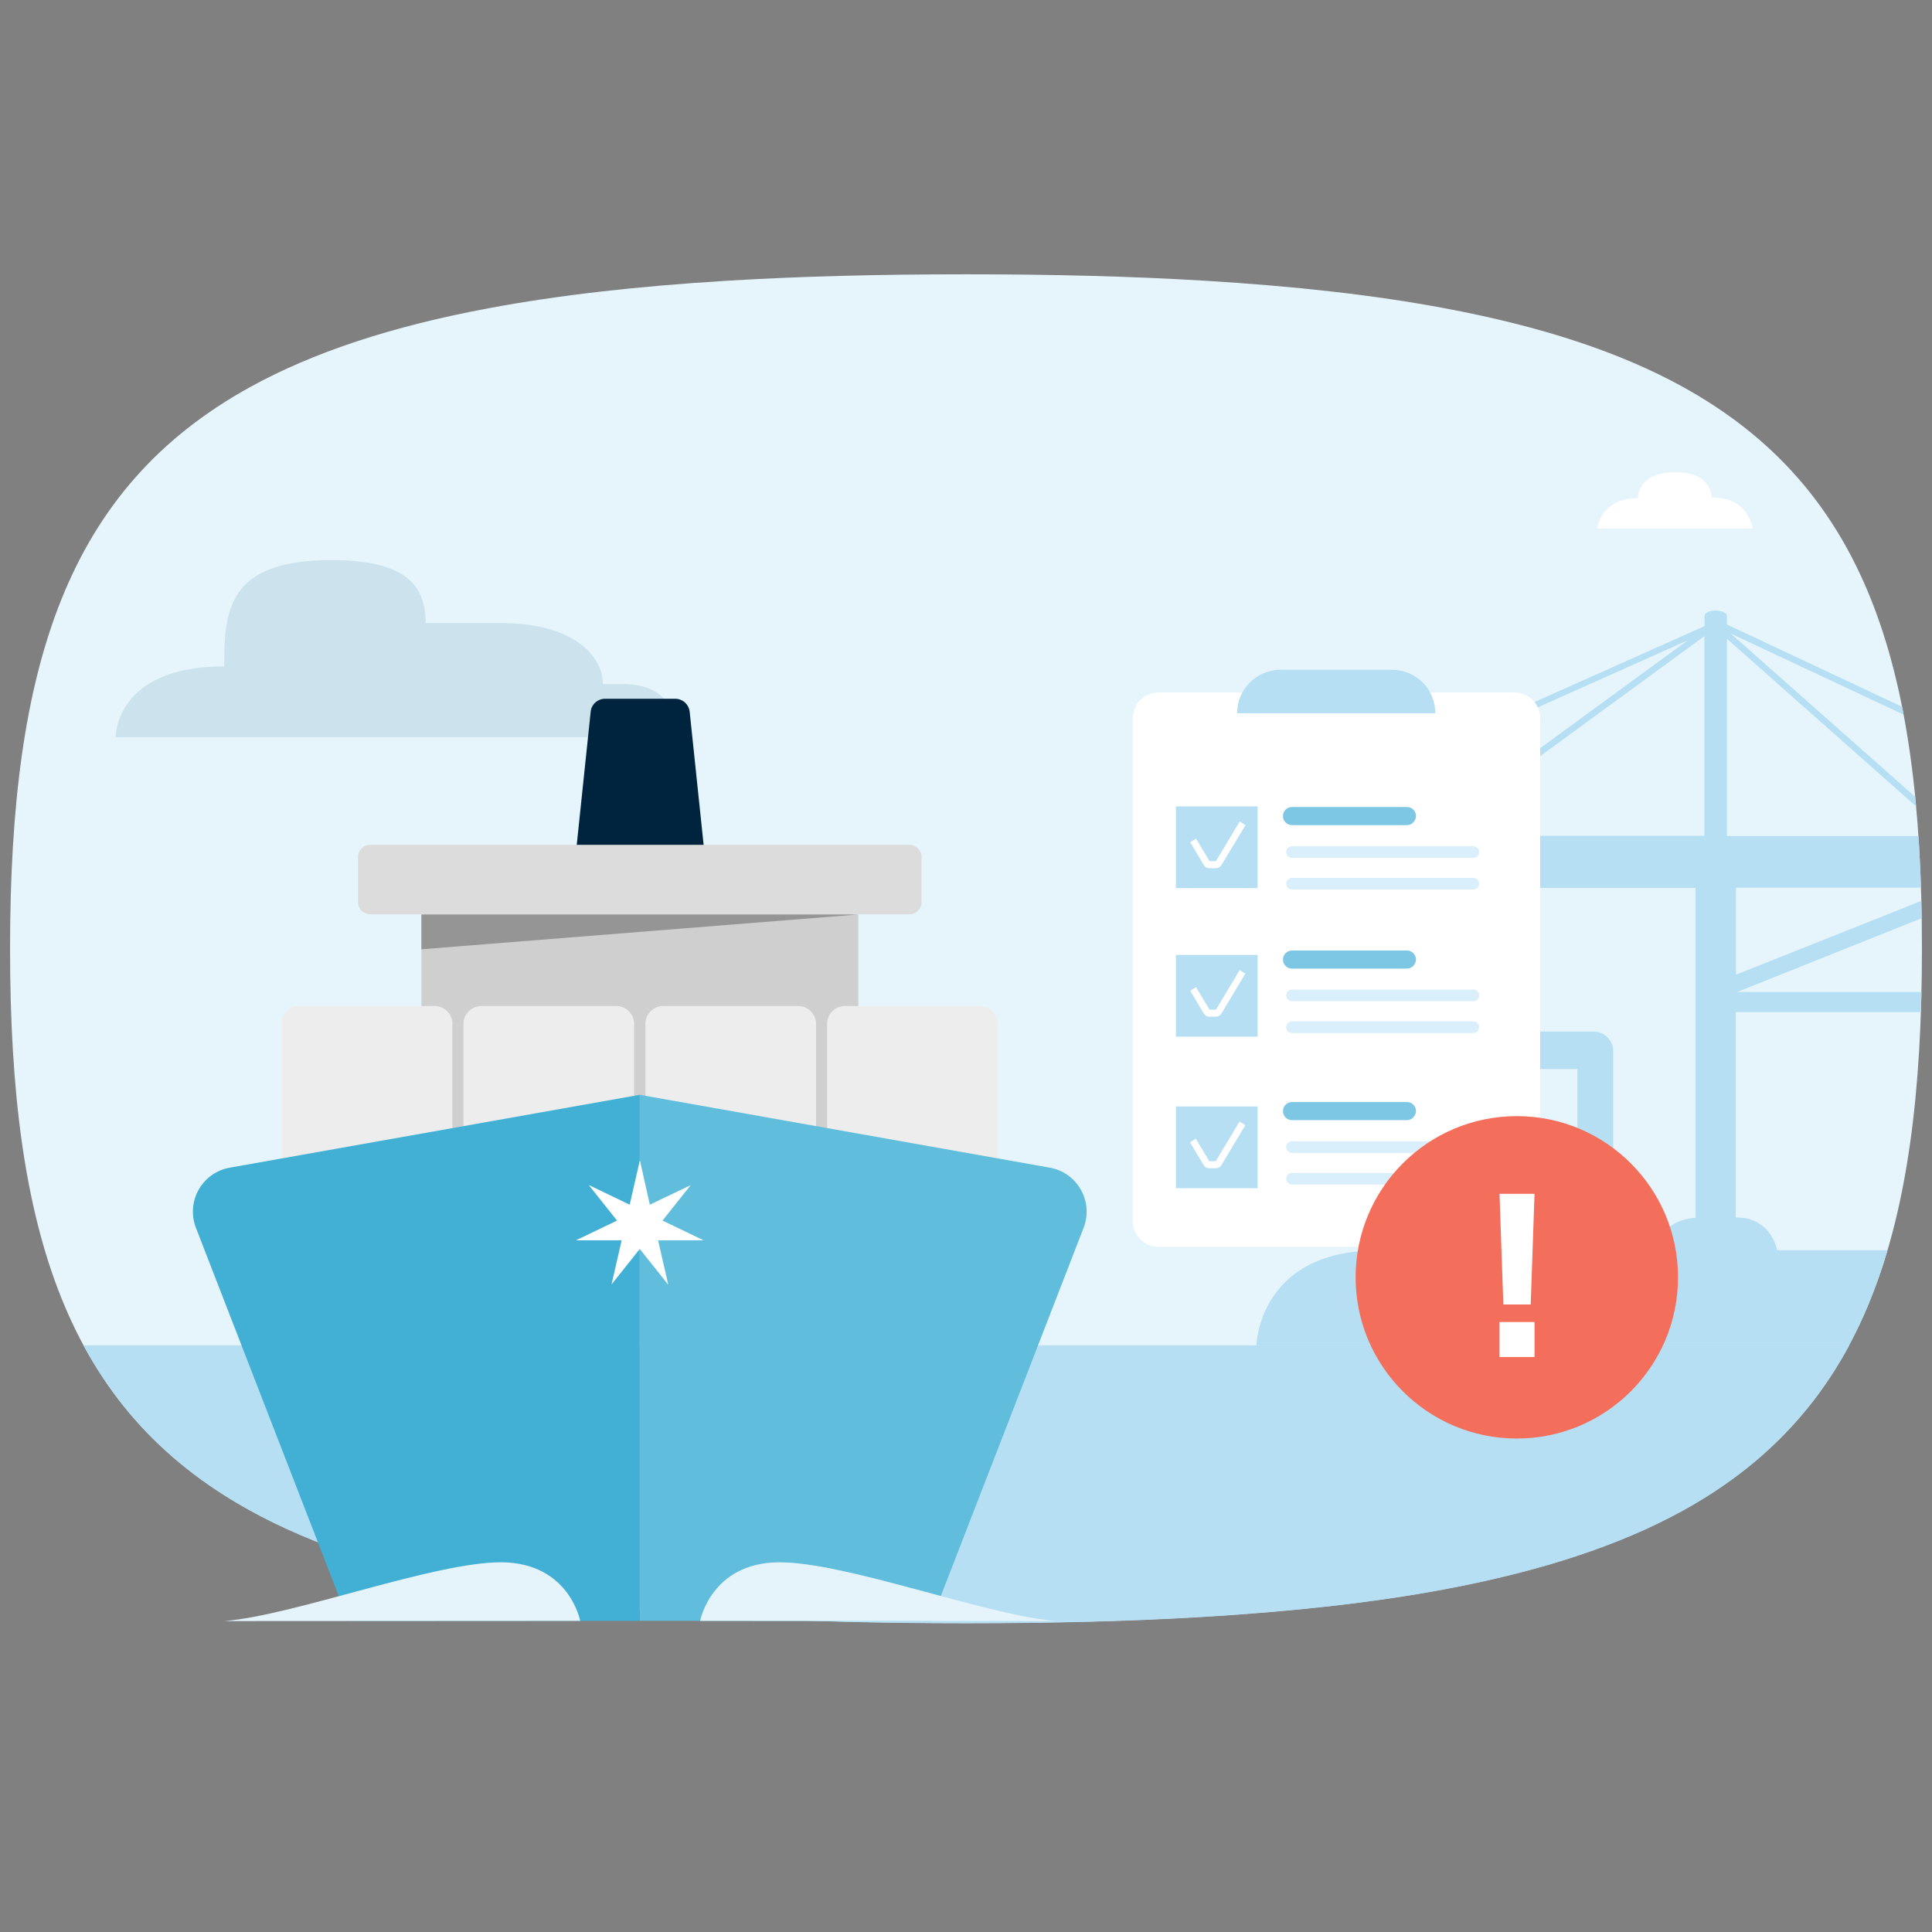 <?xml version="1.0" encoding="utf-8"?>
<!-- Generator: Adobe Illustrator 25.2.3, SVG Export Plug-In . SVG Version: 6.00 Build 0)  -->
<svg version="1.1" id="Layer_1" xmlns="http://www.w3.org/2000/svg" xmlns:xlink="http://www.w3.org/1999/xlink" x="0px" y="0px"
	 viewBox="0 0 96 96" style="enable-background:new 0 0 96 96;" xml:space="preserve">
<rect x="0" y="0" width="96" height="96" fill="#808080" stroke="none"/>
<style type="text/css">
	.st0{fill:#E6F5FC;}
	.st1{fill:#CCE3EE;}
	.st2{fill:#B6DFF4;}
	.st3{clip-path:url(#SVGID_2_);}
	.st4{fill:none;}
	.st5{fill:#FFFFFF;}
	.st6{fill:#CFCFCF;}
	.st7{fill:#EDEDED;}
	.st8{fill:#60BDDC;}
	.st9{fill:#42B0D5;}
	.st10{fill:#00243D;}
	.st11{fill:#DCDCDC;}
	.st12{fill:#E5F4FB;}
	.st13{fill:#959595;}
	.st14{fill:#7DC7E4;}
	.st15{fill:#D9EFFC;}
	.st16{fill:#F36E5B;}
</style>
<g>
	<path class="st0" d="M83.63,19.23c-3.15-1.74-7.06-3.02-11.88-3.92c-3.47-0.65-7.41-1.09-11.87-1.36
		c-3.61-0.22-7.56-0.32-11.87-0.32c-4.32,0-8.27,0.1-11.88,0.32c-4.46,0.27-8.4,0.72-11.87,1.37c-4.81,0.9-8.72,2.19-11.88,3.94
		C3.34,24.27,0.5,33.03,0.5,47.14s2.84,22.87,11.87,27.88c3.15,1.75,7.07,3.04,11.88,3.94c3.47,0.65,7.41,1.1,11.87,1.37
		c3.61,0.22,7.56,0.32,11.88,0.32s8.27-0.1,11.87-0.32c4.46-0.27,8.4-0.71,11.87-1.36c4.81-0.9,8.72-2.18,11.88-3.92
		c9.07-5,11.88-13.77,11.88-27.91C95.5,33.01,92.69,24.24,83.63,19.23z"/>
	<g>
		<path class="st1" d="M5.75,36.63h27.92c0-1.37-0.68-2.64-2.72-2.64h-0.99c0-1.37-1.43-3.03-5.05-3.03h-3.76
			c0-1.81-0.9-3.13-4.68-3.13c-5.18,0-5.33,2.53-5.33,5.28C5.68,33.12,5.75,36.63,5.75,36.63z"/>
	</g>
	<g>
		<path class="st2" d="M12.37,75.03c3.15,1.75,7.07,3.04,11.88,3.94c3.47,0.65,7.41,1.1,11.87,1.37c3.61,0.22,7.56,0.32,11.88,0.32
			s8.27-0.1,11.87-0.32c4.46-0.27,8.4-0.71,11.88-1.36c4.81-0.9,8.72-2.18,11.88-3.92c3.73-2.06,6.4-4.76,8.26-8.21H4.15
			C6,70.28,8.66,72.97,12.37,75.03z"/>
	</g>
	<g>
		<g>
			<defs>
				<path id="SVGID_1_" d="M83.63,19.23c-3.15-1.74-7.06-3.02-11.88-3.92c-3.47-0.65-7.41-1.09-11.87-1.36
					c-3.61-0.22-7.56-0.32-11.87-0.32c-4.32,0-8.27,0.1-11.88,0.32c-4.46,0.27-8.4,0.72-11.87,1.37c-4.81,0.9-8.72,2.19-11.88,3.94
					C3.34,24.27,0.5,33.03,0.5,47.14s2.84,22.87,11.87,27.88c3.15,1.75,7.07,3.04,11.88,3.94c3.47,0.65,7.41,1.1,11.87,1.37
					c3.61,0.22,7.56,0.32,11.88,0.32s8.27-0.1,11.87-0.32c4.46-0.27,8.4-0.71,11.87-1.36c4.81-0.9,8.72-2.18,11.88-3.92
					c9.07-5,11.88-13.77,11.88-27.91C95.5,33.01,92.69,24.24,83.63,19.23z"/>
			</defs>
			<clipPath id="SVGID_2_">
				<use xlink:href="#SVGID_1_"  style="overflow:visible;"/>
			</clipPath>
			<g class="st3">
				<path class="st4" d="M97.25,39.18c0,0-0.04-0.45,0.48-0.45h1.78c2.19,0,2.25,1.84,2.25,1.84v0.97h5.66L86,31.48l11.25,9.97
					V39.18z"/>
				<polygon class="st4" points="86.26,44.11 86.26,48.43 97.12,44.11 				"/>
				<polygon class="st4" points="97.25,49.29 97.25,44.93 86.33,49.29 				"/>
				<path class="st4" d="M86.26,60.5h0.09c1.14,0,1.77,0.8,1.97,1.62c2.28,0,4.61,0,6.92,0c0.09-1.1,0.96-1.6,2.02-1.62V50.29h-11
					V60.5z"/>
				<rect x="74.14" y="53.45" class="st4" width="0.68" height="1.8"/>
				<path class="st4" d="M75.15,53.45v1.82c0.28,0.07,0.4,0.38,0.41,0.64h0.18c0.21,0,0.22,0.22,0.22,0.22v2.78h-3.37v-2.76
					c0,0,0-0.24,0.26-0.24h0.54c0.01-0.38,0.2-0.58,0.41-0.64v-1.82c0,0-0.3,0-0.32-0.34h-2.6v8.04c0.41,0.11,0.72,0.48,0.72,0.92
					v0.05c1.58,0,3.68,0,6.11,0l0,0v-0.05c0-0.43,0.29-0.79,0.67-0.91V53.1h-2.87C75.49,53.45,75.15,53.45,75.15,53.45z"/>
				<polygon class="st4" points="84.69,31.62 71.12,41.53 84.69,41.53 				"/>
				<polygon class="st4" points="62.13,41.53 70.57,41.53 83.85,31.82 				"/>
				<polygon class="st4" points="85.81,31.74 85.81,41.53 96.87,41.53 				"/>
				<path class="st2" d="M79.19,51.26h-9.13c-0.53,0-0.96,0.43-0.96,0.96v8.97c-0.37,0.13-0.63,0.48-0.63,0.9v0.05
					c-0.02,0-0.04,0-0.04,0c-5.9,0-6,4.71-6,4.71h62.16c0,0-0.4-4.73-6.08-4.73c-0.9,0-2.39,0-4.01,0v-2.34c0,0,0.01-0.26-0.26-0.26
					c-0.27,0-2.42,0-2.68,0c-0.27,0-0.27,0.27-0.27,0.27v2.33c-0.19,0-0.38,0-0.58,0v-2.35c0,0,0.01-0.26-0.26-0.26s-2.42,0-2.68,0
					c-0.27,0-0.27,0.27-0.27,0.27v2.33c-0.19,0-0.38,0-0.58,0v-2.35c0,0,0.01-0.26-0.26-0.26c-0.27,0-2.42,0-2.68,0
					c-0.27,0-0.27,0.27-0.27,0.27v2.33c-0.83,0-1.68,0-2.55,0c-0.19-0.81-0.8-1.58-1.89-1.62V50.29V49.3v-5.18h3.62v2.49h2.9
					c1.04,0,0.96-0.93,0.96-0.93v-1.55h2.19v-2.58h-0.74L85.81,31.03v-0.41c0-0.36-1.11-0.39-1.11,0v0.49L61.37,41.53H60.2
					c-0.99,0-1.79,0.8-1.79,1.79v0.79h5.75c0,0.41,0.36,0.41,0.36,0.41v2.06c-0.24,0.06-0.45,0.29-0.46,0.72H63.5
					c-0.3,0-0.3,0.27-0.3,0.27v3.12H67v-3.14c0,0-0.01-0.25-0.25-0.25h-0.24c-0.01-0.3-0.15-0.64-0.46-0.72v-2.05
					c0,0,0.41,0.01,0.41-0.41h17.79v5.18v0.99v10.22c-0.98,0.07-1.77,0.57-1.85,1.61c-0.53,0-1.06,0-1.57,0v-0.05
					c0-0.43-0.28-0.79-0.67-0.91v-8.95C80.15,51.69,79.72,51.26,79.19,51.26z M74.14,53.45h0.68v1.8h-0.68V53.45z M78.38,61.17
					c-0.39,0.12-0.67,0.48-0.67,0.91v0.05l0,0c-2.43,0-4.53,0-6.11,0v-0.05c0-0.44-0.31-0.81-0.72-0.92v-8.04h2.6
					c0.01,0.34,0.32,0.34,0.32,0.34v1.82c-0.21,0.05-0.39,0.26-0.41,0.64h-0.54c-0.26,0-0.26,0.24-0.26,0.24v2.76h3.75v-2.78
					c0,0-0.01-0.22-0.22-0.22h-0.56c-0.01-0.26-0.13-0.57-0.41-0.64v-1.82c0,0,0.34,0,0.36-0.34h2.87
					C78.38,53.12,78.38,61.17,78.38,61.17z M97.25,60.5c-1.05,0.02-1.93,0.52-2.02,1.62c-2.31,0-4.64,0-6.92,0
					c-0.2-0.83-0.83-1.62-1.97-1.62h-0.09V50.29h10.99L97.25,60.5L97.25,60.5z M97.25,49.29H86.33l10.92-4.37V49.29z M86.26,48.43
					v-4.32h10.86L86.26,48.43z M107.42,41.53h-5.66v-0.97c0,0-0.06-1.84-2.25-1.84h-1.78c-0.52,0-0.48,0.45-0.48,0.45v2.27L86,31.48
					L107.42,41.53z M85.81,31.74l11.06,9.8H85.81V31.74z M65.67,46.56H64.9v-2.04h0.77V46.56z M62.13,41.53l21.73-9.71l-13.29,9.71
					H62.13z M71.12,41.53l13.57-9.92v9.92H71.12z"/>
			</g>
		</g>
	</g>
	<g>
		<path class="st5" d="M85.05,24.72c0-0.44-0.33-1.26-1.8-1.26c-1.48,0-1.86,0.79-1.86,1.29c-1.13,0-1.87,0.58-2.02,1.51h7.73
			C86.9,25.51,86.47,24.72,85.05,24.72z"/>
	</g>
	<g>
		<rect x="20.94" y="45.44" class="st6" width="21.71" height="16.62"/>
		<path class="st7" d="M41.1,58.48v-7.61c0-0.48,0.39-0.88,0.88-0.88h6.72c0.48,0,0.87,0.39,0.88,0.87l0,0v7.61H41.1V58.48z"/>
		<path class="st7" d="M32.07,58.48v-7.61c0-0.48,0.39-0.87,0.87-0.88l0,0h6.73c0.48,0,0.87,0.39,0.88,0.87l0,0v7.61h-8.48V58.48z"
			/>
		<path class="st7" d="M23.03,58.48v-7.61c0-0.48,0.39-0.87,0.87-0.88l0,0h6.73c0.48,0,0.87,0.39,0.88,0.87l0,0v7.61h-8.48V58.48z"
			/>
		<path class="st7" d="M13.99,58.48v-7.61c0-0.48,0.39-0.88,0.88-0.88h6.73c0.48,0,0.88,0.39,0.88,0.88v7.61H13.99z"/>
		<path class="st8" d="M46.27,80.54H31.79V54.4l20.37,3.62c1.21,0.21,2.02,1.37,1.8,2.58c-0.03,0.14-0.06,0.28-0.12,0.42
			L46.27,80.54"/>
		<path class="st9" d="M17.31,80.54h14.48V54.4l-20.37,3.62c-1.21,0.21-2.02,1.37-1.8,2.58c0.03,0.14,0.06,0.28,0.12,0.42
			L17.31,80.54"/>
		<path class="st10" d="M29.25,43.71h5.08c0.4,0,0.73-0.32,0.73-0.72c0-0.03,0-0.05,0-0.08l-0.79-7.54
			c-0.04-0.37-0.35-0.65-0.72-0.65h-3.48c-0.37,0-0.69,0.28-0.72,0.65l-0.79,7.54c-0.04,0.4,0.25,0.76,0.65,0.8
			C29.21,43.71,29.23,43.71,29.25,43.71z"/>
		<path class="st11" d="M45.19,41.98h-26.8c-0.33,0-0.6,0.27-0.6,0.6v2.25c0,0.33,0.27,0.6,0.6,0.6h26.8c0.33,0,0.6-0.27,0.6-0.6
			v-2.25C45.79,42.25,45.52,41.98,45.19,41.98z"/>
		<path class="st12" d="M34.79,80.54c0,0,0.54-2.87,3.88-2.91c3.34-0.03,10.29,2.63,13.8,2.92L34.79,80.54z"/>
		<polygon class="st13" points="42.65,45.44 20.94,47.17 20.94,45.44 		"/>
		<polygon class="st5" points="30.66,60.65 29.26,58.89 29.27,58.89 31.29,59.86 31.79,57.67 31.8,57.67 32.29,59.86 34.32,58.89 
			34.32,58.89 32.92,60.65 34.94,61.62 34.94,61.63 32.7,61.63 33.2,63.81 33.19,63.82 31.79,62.06 30.39,63.82 30.39,63.81 
			30.89,61.63 28.64,61.63 28.64,61.62 		"/>
		<path class="st12" d="M28.83,80.54c0,0-0.54-2.87-3.88-2.91c-3.34-0.03-10.29,2.63-13.8,2.92L28.83,80.54z"/>
	</g>
	<g>
		<g>
			<path class="st5" d="M75.26,61.95h-17.7c-0.7,0-1.27-0.57-1.27-1.27v-25c0-0.7,0.57-1.27,1.27-1.27h17.7
				c0.7,0,1.27,0.57,1.27,1.27v25C76.53,61.38,75.96,61.95,75.26,61.95z"/>
			<g>
				<path class="st14" d="M69.91,41H64.2c-0.25,0-0.45-0.2-0.45-0.45l0,0c0-0.25,0.2-0.45,0.45-0.45h5.71c0.25,0,0.45,0.2,0.45,0.45
					l0,0C70.35,40.8,70.15,41,69.91,41z"/>
				<path class="st15" d="M73.21,42.63H64.2c-0.16,0-0.29-0.13-0.29-0.29l0,0c0-0.16,0.13-0.29,0.29-0.29h9.01
					c0.16,0,0.29,0.13,0.29,0.29l0,0C73.5,42.5,73.37,42.63,73.21,42.63z"/>
				<path class="st15" d="M73.21,44.2H64.2c-0.16,0-0.29-0.13-0.29-0.29l0,0c0-0.16,0.13-0.29,0.29-0.29h9.01
					c0.16,0,0.29,0.13,0.29,0.29l0,0C73.5,44.07,73.37,44.2,73.21,44.2z"/>
			</g>
			<g>
				<path class="st14" d="M69.91,48.13H64.2c-0.25,0-0.45-0.2-0.45-0.45l0,0c0-0.25,0.2-0.45,0.45-0.45h5.71
					c0.25,0,0.45,0.2,0.45,0.45l0,0C70.35,47.93,70.15,48.13,69.91,48.13z"/>
				<path class="st15" d="M73.21,49.75H64.2c-0.16,0-0.29-0.13-0.29-0.29l0,0c0-0.16,0.13-0.29,0.29-0.29h9.01
					c0.16,0,0.29,0.13,0.29,0.29l0,0C73.5,49.63,73.37,49.75,73.21,49.75z"/>
				<path class="st15" d="M73.21,51.33H64.2c-0.16,0-0.29-0.13-0.29-0.29l0,0c0-0.16,0.13-0.29,0.29-0.29h9.01
					c0.16,0,0.29,0.13,0.29,0.29l0,0C73.5,51.2,73.37,51.33,73.21,51.33z"/>
			</g>
			<g>
				<rect x="58.43" y="40.07" class="st2" width="4.06" height="4.06"/>
				<path class="st5" d="M60.09,43.14h0.32c0.12,0,0.23-0.06,0.29-0.17L61.89,41l-0.29-0.18l-1.18,1.97H60.1l-0.67-1.12l-0.29,0.18
					l0.67,1.12C59.86,43.08,59.97,43.14,60.09,43.14z"/>
			</g>
			<g>
				<rect x="58.43" y="47.45" class="st2" width="4.06" height="4.06"/>
				<path class="st5" d="M60.09,50.52h0.32c0.12,0,0.23-0.06,0.29-0.17l1.18-1.97L61.6,48.2l-1.18,1.97H60.1l-0.67-1.12l-0.29,0.18
					l0.67,1.12C59.86,50.45,59.97,50.52,60.09,50.52z"/>
			</g>
			<g>
				<path class="st14" d="M69.91,55.66H64.2c-0.25,0-0.45-0.2-0.45-0.45l0,0c0-0.25,0.2-0.45,0.45-0.45h5.71
					c0.25,0,0.45,0.2,0.45,0.45l0,0C70.35,55.46,70.15,55.66,69.91,55.66z"/>
				<path class="st15" d="M73.21,57.29H64.2c-0.16,0-0.29-0.13-0.29-0.29l0,0c0-0.16,0.13-0.29,0.29-0.29h9.01
					c0.16,0,0.29,0.13,0.29,0.29l0,0C73.5,57.16,73.37,57.29,73.21,57.29z"/>
				<path class="st15" d="M73.21,58.86H64.2c-0.16,0-0.29-0.13-0.29-0.29l0,0c0-0.16,0.13-0.29,0.29-0.29h9.01
					c0.16,0,0.29,0.13,0.29,0.29l0,0C73.5,58.73,73.37,58.86,73.21,58.86z"/>
			</g>
			<g>
				<rect x="58.43" y="54.98" class="st2" width="4.06" height="4.06"/>
				<path class="st5" d="M60.09,58.05h0.32c0.12,0,0.23-0.06,0.29-0.17l1.18-1.97l-0.29-0.18l-1.18,1.97h-0.32l-0.67-1.12
					l-0.29,0.18l0.67,1.12C59.86,57.99,59.97,58.05,60.09,58.05z"/>
			</g>
		</g>
		<path class="st2" d="M71.32,35.44h-9.85l0,0c0-1.19,0.97-2.16,2.16-2.16h5.53C70.36,33.28,71.32,34.24,71.32,35.44L71.32,35.44z"
			/>
	</g>
	<g>
		<circle class="st16" cx="75.37" cy="63.47" r="8.01"/>
		<path class="st5" d="M74.51,59.32h1.74l-0.19,5.5H74.7L74.51,59.32L74.51,59.32z M74.51,65.69h1.74v1.74h-1.74V65.69z"/>
	</g>
</g>
</svg>
